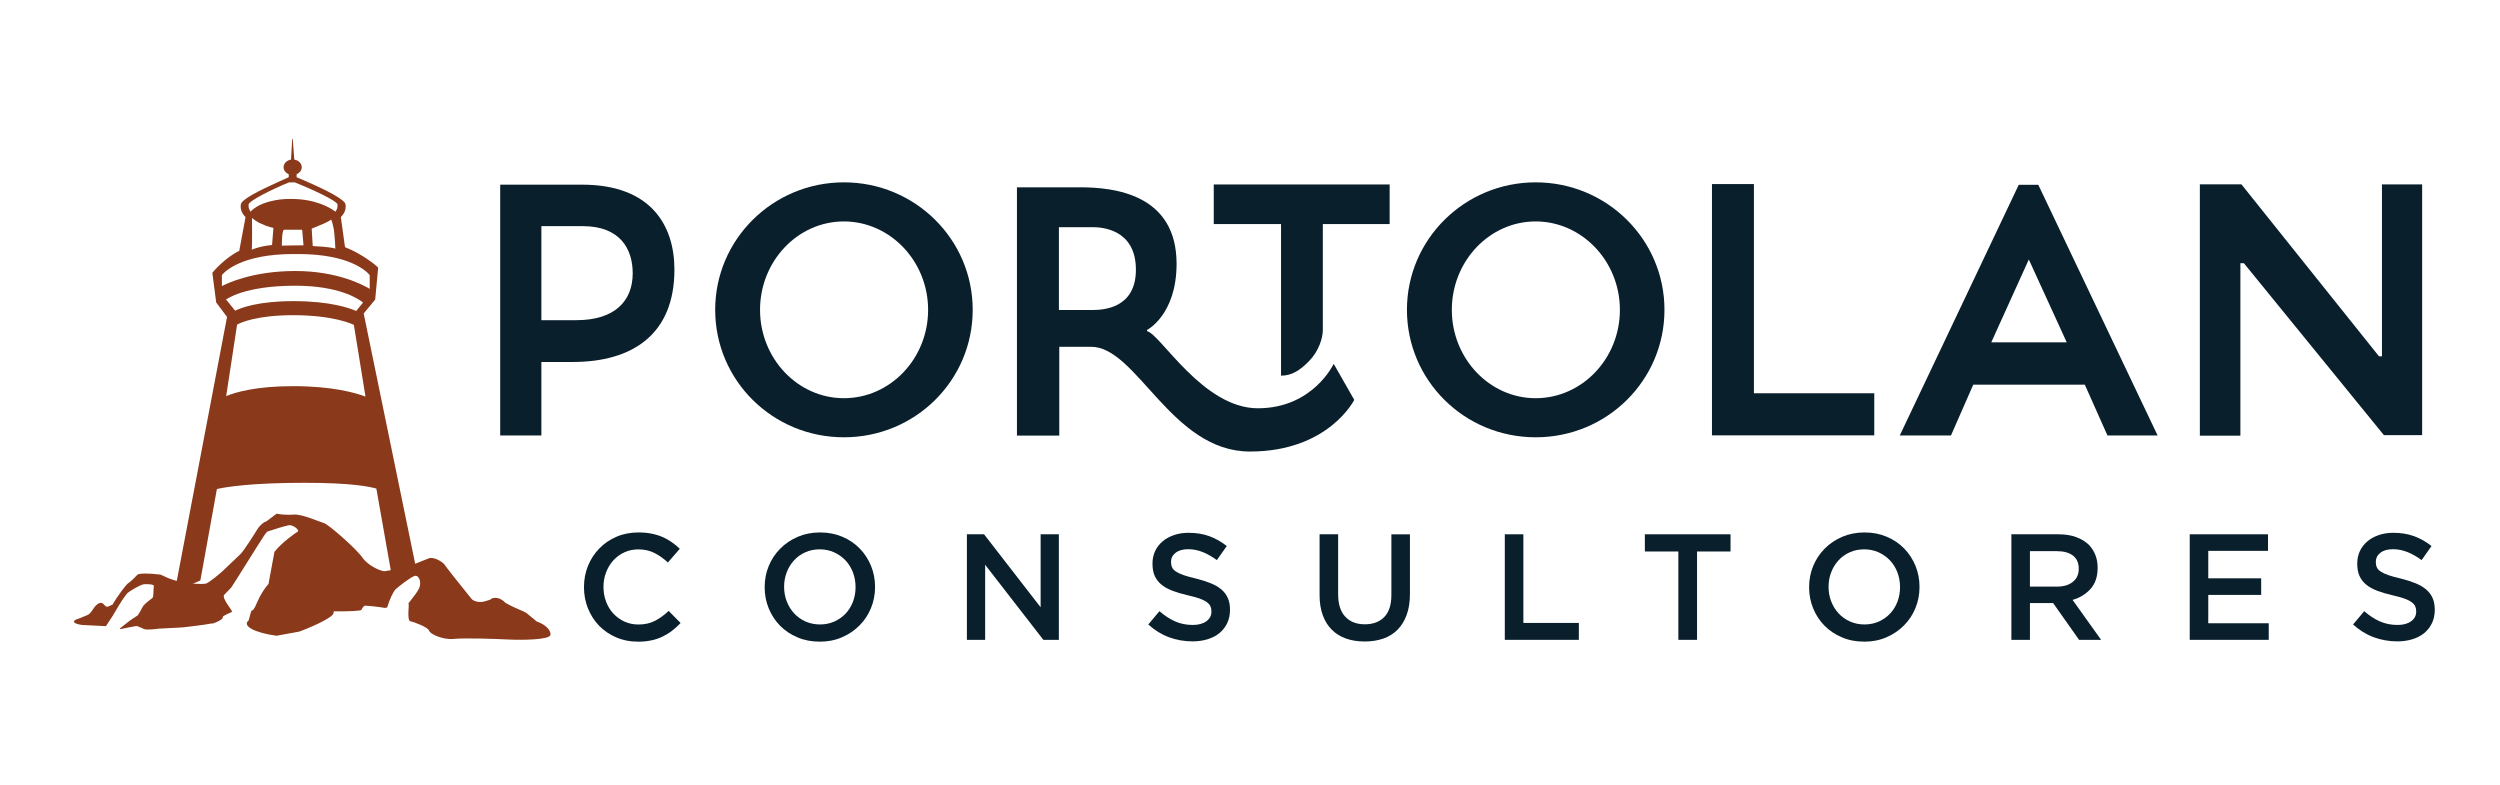 <svg xmlns="http://www.w3.org/2000/svg" xmlns:xlink="http://www.w3.org/1999/xlink" width="1000" zoomAndPan="magnify" viewBox="0 0 750 235.5" height="314" preserveAspectRatio="xMidYMid meet" version="1.0"><path fill="#091f2c" d="M 191.301 192.492 C 188.977 192.492 186.844 192.07 184.883 191.227 C 182.922 190.379 181.223 189.227 179.785 187.777 C 178.355 186.309 177.238 184.582 176.418 182.59 C 175.609 180.605 175.195 178.48 175.195 176.215 L 175.195 176.117 C 175.195 173.863 175.594 171.738 176.395 169.762 C 177.203 167.785 178.316 166.051 179.777 164.562 C 181.223 163.07 182.934 161.883 184.934 161.027 C 186.918 160.168 189.125 159.734 191.535 159.734 C 192.992 159.734 194.305 159.859 195.5 160.102 C 196.684 160.332 197.777 160.676 198.777 161.109 C 199.773 161.543 200.695 162.062 201.539 162.66 C 202.387 163.258 203.188 163.918 203.938 164.637 L 200.367 168.746 C 199.102 167.57 197.762 166.617 196.34 165.895 C 194.918 165.176 193.309 164.816 191.504 164.816 C 189.992 164.816 188.594 165.105 187.312 165.699 C 186.035 166.281 184.934 167.098 184.012 168.109 C 183.086 169.117 182.367 170.301 181.844 171.664 C 181.312 173.023 181.043 174.469 181.043 176.02 L 181.043 176.102 C 181.043 177.648 181.305 179.109 181.82 180.48 C 182.336 181.855 183.055 183.055 183.992 184.059 C 184.934 185.066 186.035 185.867 187.312 186.465 C 188.594 187.051 189.992 187.352 191.504 187.352 C 193.43 187.352 195.082 186.984 196.473 186.258 C 197.875 185.539 199.242 184.543 200.598 183.277 L 204.176 186.895 C 203.352 187.777 202.508 188.547 201.617 189.227 C 200.727 189.91 199.758 190.492 198.742 190.988 C 197.723 191.488 196.594 191.871 195.375 192.117 C 194.152 192.379 192.801 192.508 191.324 192.508 Z M 191.301 192.492 " fill-opacity="1" fill-rule="nonzero"/><path fill="#091f2c" d="M 245.906 192.492 C 243.465 192.492 241.238 192.07 239.215 191.195 C 237.188 190.336 235.457 189.176 234.008 187.703 C 232.562 186.219 231.434 184.5 230.617 182.523 C 229.809 180.539 229.398 178.438 229.398 176.207 L 229.398 176.109 C 229.398 173.879 229.809 171.773 230.617 169.809 C 231.441 167.824 232.578 166.094 234.059 164.605 C 235.543 163.102 237.285 161.926 239.305 161.051 C 241.328 160.184 243.555 159.734 246.012 159.734 C 248.465 159.734 250.68 160.168 252.703 161.027 C 254.723 161.891 256.461 163.055 257.902 164.539 C 259.348 166.02 260.484 167.742 261.293 169.719 C 262.102 171.691 262.516 173.789 262.516 176.035 L 262.516 176.117 C 262.516 178.348 262.102 180.457 261.293 182.434 C 260.484 184.41 259.332 186.145 257.852 187.633 C 256.371 189.125 254.625 190.312 252.605 191.18 C 250.586 192.066 248.355 192.5 245.914 192.5 Z M 246.004 187.336 C 247.566 187.336 249.012 187.043 250.32 186.453 C 251.625 185.852 252.754 185.066 253.691 184.07 C 254.617 183.078 255.359 181.902 255.883 180.539 C 256.398 179.176 256.668 177.727 256.668 176.184 L 256.668 176.086 C 256.668 174.543 256.398 173.094 255.883 171.715 C 255.352 170.34 254.617 169.141 253.668 168.137 C 252.719 167.129 251.578 166.32 250.254 165.707 C 248.93 165.105 247.473 164.801 245.914 164.801 C 244.355 164.801 242.906 165.094 241.598 165.684 C 240.277 166.266 239.156 167.082 238.227 168.094 C 237.285 169.102 236.559 170.285 236.035 171.648 C 235.504 173.012 235.234 174.453 235.234 176.004 L 235.234 176.086 C 235.234 177.637 235.504 179.078 236.035 180.441 C 236.566 181.805 237.301 183 238.25 184.02 C 239.199 185.051 240.34 185.852 241.664 186.453 C 242.988 187.035 244.434 187.336 246.004 187.336 Z M 246.004 187.336 " fill-opacity="1" fill-rule="nonzero"/><path fill="#091f2c" d="M 290.062 160.289 L 295.219 160.289 L 312.188 182.188 L 312.188 160.289 L 317.656 160.289 L 317.656 191.953 L 313.008 191.953 L 295.543 169.426 L 295.543 191.953 L 290.07 191.953 L 290.07 160.289 Z M 290.062 160.289 " fill-opacity="1" fill-rule="nonzero"/><path fill="#091f2c" d="M 357.695 192.41 C 355.258 192.41 352.922 191.988 350.684 191.168 C 348.438 190.336 346.387 189.055 344.488 187.344 L 347.832 183.359 C 349.375 184.684 350.93 185.711 352.52 186.414 C 354.105 187.117 355.863 187.484 357.824 187.484 C 359.555 187.484 360.914 187.109 361.918 186.371 C 362.93 185.629 363.43 184.68 363.43 183.496 L 363.43 183.414 C 363.43 182.836 363.332 182.336 363.137 181.902 C 362.949 181.453 362.582 181.039 362.059 180.66 C 361.527 180.262 360.801 179.895 359.891 179.566 C 358.961 179.238 357.766 178.906 356.281 178.57 C 354.605 178.184 353.102 177.738 351.785 177.246 C 350.469 176.746 349.367 176.145 348.484 175.434 C 347.594 174.715 346.91 173.848 346.441 172.832 C 345.969 171.812 345.746 170.562 345.746 169.117 L 345.746 169.02 C 345.746 167.676 346.016 166.426 346.555 165.285 C 347.09 164.156 347.848 163.199 348.797 162.398 C 349.75 161.598 350.887 160.969 352.211 160.52 C 353.535 160.062 354.98 159.84 356.551 159.84 C 358.863 159.84 360.953 160.176 362.809 160.855 C 364.664 161.535 366.414 162.523 368.031 163.812 L 365.055 168.027 C 363.609 166.969 362.18 166.164 360.758 165.594 C 359.336 165.039 357.906 164.762 356.461 164.762 C 354.832 164.762 353.566 165.129 352.66 165.855 C 351.754 166.574 351.312 167.465 351.312 168.52 L 351.312 168.617 C 351.312 169.215 351.418 169.754 351.629 170.211 C 351.828 170.684 352.227 171.102 352.801 171.477 C 353.379 171.852 354.141 172.219 355.102 172.547 C 356.066 172.875 357.316 173.227 358.855 173.578 C 360.512 173.996 361.977 174.469 363.25 174.984 C 364.516 175.504 365.578 176.125 366.445 176.863 C 367.305 177.605 367.934 178.457 368.363 179.445 C 368.781 180.418 368.996 181.559 368.996 182.852 L 368.996 182.949 C 368.996 184.43 368.727 185.754 368.168 186.93 C 367.605 188.105 366.828 189.102 365.84 189.926 C 364.844 190.734 363.648 191.355 362.262 191.781 C 360.879 192.199 359.352 192.418 357.695 192.418 Z M 357.695 192.41 " fill-opacity="1" fill-rule="nonzero"/><path fill="#091f2c" d="M 409.367 192.445 C 407.309 192.445 405.461 192.156 403.797 191.562 C 402.129 190.98 400.723 190.098 399.547 188.922 C 398.367 187.746 397.461 186.293 396.824 184.551 C 396.188 182.812 395.875 180.809 395.875 178.52 L 395.875 160.289 L 401.441 160.289 L 401.441 178.285 C 401.441 181.242 402.16 183.488 403.574 185 C 404.98 186.527 406.941 187.289 409.441 187.289 C 411.941 187.289 413.863 186.562 415.285 185.098 C 416.695 183.637 417.414 181.445 417.414 178.527 L 417.414 160.293 L 422.98 160.293 L 422.98 178.25 C 422.98 180.605 422.652 182.672 422.008 184.445 C 421.363 186.227 420.445 187.707 419.277 188.906 C 418.094 190.09 416.672 190.988 415.004 191.57 C 413.324 192.156 411.449 192.453 409.367 192.453 Z M 409.367 192.445 " fill-opacity="1" fill-rule="nonzero"/><path fill="#091f2c" d="M 451.441 160.289 L 457.012 160.289 L 457.012 186.879 L 473.656 186.879 L 473.656 191.953 L 451.441 191.953 Z M 451.441 160.289 " fill-opacity="1" fill-rule="nonzero"/><path fill="#091f2c" d="M 503.508 165.445 L 493.457 165.445 L 493.457 160.289 L 519.16 160.289 L 519.16 165.445 L 509.109 165.445 L 509.109 191.953 L 503.508 191.953 Z M 503.508 165.445 " fill-opacity="1" fill-rule="nonzero"/><path fill="#091f2c" d="M 559.25 192.492 C 556.812 192.492 554.582 192.07 552.559 191.195 C 550.531 190.336 548.805 189.176 547.344 187.703 C 545.898 186.219 544.77 184.5 543.953 182.523 C 543.145 180.539 542.734 178.438 542.734 176.207 L 542.734 176.109 C 542.734 173.879 543.145 171.773 543.953 169.809 C 544.777 167.824 545.914 166.094 547.395 164.605 C 548.879 163.102 550.621 161.926 552.645 161.051 C 554.664 160.184 556.895 159.734 559.348 159.734 C 561.805 159.734 564.02 160.168 566.039 161.027 C 568.059 161.891 569.797 163.055 571.242 164.539 C 572.684 166.02 573.824 167.742 574.633 169.719 C 575.441 171.691 575.852 173.789 575.852 176.035 L 575.852 176.117 C 575.852 178.348 575.441 180.457 574.633 182.434 C 573.824 184.41 572.672 186.145 571.188 187.633 C 569.707 189.125 567.961 190.312 565.941 191.18 C 563.922 192.066 561.691 192.5 559.25 192.5 Z M 559.348 187.336 C 560.914 187.336 562.355 187.043 563.668 186.453 C 564.969 185.852 566.098 185.066 567.035 184.07 C 567.961 183.078 568.703 181.902 569.227 180.539 C 569.742 179.176 570.012 177.727 570.012 176.184 L 570.012 176.086 C 570.012 174.543 569.742 173.094 569.227 171.715 C 568.695 170.34 567.961 169.141 567.012 168.137 C 566.062 167.129 564.926 166.32 563.594 165.707 C 562.266 165.105 560.809 164.801 559.25 164.801 C 557.695 164.801 556.242 165.094 554.934 165.684 C 553.617 166.266 552.492 167.082 551.566 168.094 C 550.629 169.102 549.895 170.285 549.371 171.648 C 548.84 173.012 548.57 174.453 548.57 176.004 L 548.57 176.086 C 548.57 177.637 548.84 179.078 549.371 180.441 C 549.902 181.805 550.637 183 551.586 184.02 C 552.539 185.051 553.676 185.852 555.008 186.453 C 556.332 187.035 557.777 187.336 559.348 187.336 Z M 559.348 187.336 " fill-opacity="1" fill-rule="nonzero"/><path fill="#091f2c" d="M 603.406 160.289 L 617.523 160.289 C 619.52 160.289 621.281 160.555 622.812 161.117 C 624.355 161.672 625.629 162.457 626.668 163.445 C 627.5 164.328 628.156 165.34 628.605 166.477 C 629.062 167.629 629.289 168.895 629.289 170.277 L 629.289 170.375 C 629.289 172.973 628.586 175.062 627.184 176.648 C 625.777 178.219 623.98 179.336 621.773 179.969 L 630.336 191.961 L 623.727 191.961 L 615.945 180.922 L 608.984 180.922 L 608.984 191.961 L 603.414 191.961 L 603.414 160.293 Z M 617.109 175.98 C 619.109 175.98 620.688 175.504 621.863 174.551 C 623.039 173.602 623.621 172.32 623.621 170.691 L 623.621 170.594 C 623.621 168.879 623.047 167.578 621.91 166.688 C 620.754 165.797 619.148 165.348 617.074 165.348 L 608.977 165.348 L 608.977 175.98 Z M 617.109 175.98 " fill-opacity="1" fill-rule="nonzero"/><path fill="#091f2c" d="M 656.918 160.289 L 680.398 160.289 L 680.398 165.258 L 662.48 165.258 L 662.48 173.496 L 678.352 173.496 L 678.352 178.473 L 662.48 178.473 L 662.48 186.977 L 680.621 186.977 L 680.621 191.953 L 656.918 191.953 Z M 656.918 160.289 " fill-opacity="1" fill-rule="nonzero"/><path fill="#091f2c" d="M 719.125 192.41 C 716.688 192.41 714.352 191.988 712.113 191.168 C 709.867 190.336 707.816 189.055 705.918 187.344 L 709.262 183.359 C 710.805 184.684 712.359 185.711 713.949 186.414 C 715.535 187.117 717.293 187.484 719.254 187.484 C 720.984 187.484 722.344 187.109 723.348 186.371 C 724.359 185.629 724.859 184.68 724.859 183.496 L 724.859 183.414 C 724.859 182.836 724.762 182.336 724.566 181.902 C 724.379 181.453 724.016 181.039 723.488 180.66 C 722.957 180.262 722.234 179.895 721.32 179.566 C 720.391 179.238 719.195 178.906 717.711 178.57 C 716.035 178.184 714.531 177.738 713.215 177.246 C 711.898 176.746 710.797 176.145 709.914 175.434 C 709.023 174.715 708.344 173.848 707.871 172.832 C 707.398 171.812 707.176 170.562 707.176 169.117 L 707.176 169.02 C 707.176 167.676 707.445 166.426 707.984 165.285 C 708.523 164.156 709.277 163.199 710.227 162.398 C 711.18 161.598 712.316 160.969 713.641 160.52 C 714.965 160.062 716.41 159.84 717.98 159.84 C 720.293 159.84 722.383 160.176 724.238 160.855 C 726.094 161.535 727.848 162.523 729.461 163.812 L 726.484 168.027 C 725.039 166.969 723.609 166.164 722.188 165.594 C 720.766 165.039 719.336 164.762 717.891 164.762 C 716.262 164.762 714.996 165.129 714.09 165.855 C 713.184 166.574 712.742 167.465 712.742 168.52 L 712.742 168.617 C 712.742 169.215 712.848 169.754 713.059 170.211 C 713.258 170.684 713.656 171.102 714.23 171.477 C 714.809 171.852 715.57 172.219 716.531 172.547 C 717.496 172.875 718.746 173.227 720.285 173.578 C 721.941 173.996 723.406 174.469 724.68 174.984 C 725.945 175.504 727.008 176.125 727.875 176.863 C 728.73 177.605 729.363 178.457 729.793 179.445 C 730.211 180.418 730.43 181.559 730.43 182.852 L 730.43 182.949 C 730.43 184.43 730.16 185.754 729.598 186.93 C 729.035 188.105 728.258 189.102 727.27 189.926 C 726.273 190.734 725.078 191.355 723.691 191.781 C 722.309 192.199 720.781 192.418 719.125 192.418 Z M 719.125 192.41 " fill-opacity="1" fill-rule="nonzero"/><path fill="#091f2c" d="M 174.621 55.398 C 195.301 55.398 202.328 67.641 202.328 80.895 C 202.328 100.273 189.777 108.594 171.812 108.594 L 162.414 108.594 L 162.414 130.637 L 150.059 130.637 L 150.059 55.398 Z M 172.953 96.051 C 184.395 96.051 189.812 90.332 189.812 81.996 C 189.812 74.66 185.996 67.844 174.859 67.844 L 162.414 67.844 L 162.414 96.051 Z M 172.953 96.051 " fill-opacity="1" fill-rule="nonzero"/><path fill="#091f2c" d="M 291.812 92.945 C 291.812 114.086 274.609 131.188 253.18 131.188 C 231.754 131.188 214.555 114.086 214.555 92.945 C 214.555 71.801 231.859 54.703 253.18 54.703 C 274.504 54.703 291.812 71.801 291.812 92.945 Z M 278.434 92.945 C 278.434 78.395 267.07 66.43 253.168 66.43 C 239.262 66.43 228.012 78.395 228.012 92.945 C 228.012 107.496 239.27 119.461 253.168 119.461 C 267.062 119.461 278.434 107.605 278.434 92.945 Z M 278.434 92.945 " fill-opacity="1" fill-rule="nonzero"/><path fill="#091f2c" d="M 499.34 92.945 C 499.34 114.086 482.137 131.188 460.707 131.188 C 439.281 131.188 422.082 114.086 422.082 92.945 C 422.082 71.801 439.387 54.703 460.707 54.703 C 482.031 54.703 499.34 71.801 499.34 92.945 Z M 485.969 92.945 C 485.969 78.395 474.605 66.43 460.699 66.43 C 446.797 66.43 435.547 78.395 435.547 92.945 C 435.547 107.496 446.801 119.461 460.699 119.461 C 474.598 119.461 485.969 107.605 485.969 92.945 Z M 485.969 92.945 " fill-opacity="1" fill-rule="nonzero"/><path fill="#091f2c" d="M 625.441 115.391 L 591.98 115.391 L 585.289 130.645 L 569.93 130.645 L 605.621 55.449 L 611.492 55.449 L 647.285 130.645 L 632.238 130.645 Z M 597.391 102.695 L 620.016 102.695 L 608.645 77.844 L 597.383 102.695 Z M 597.391 102.695 " fill-opacity="1" fill-rule="nonzero"/><path fill="#091f2c" d="M 400.109 109.164 C 400.109 109.164 393.883 122.484 377.371 122.484 C 360.863 122.484 348.199 100.293 344.113 99.344 L 344.113 98.992 C 344.113 98.992 352.973 94.473 352.973 79.137 C 352.973 58.277 334.316 56.191 324.027 56.191 L 305.082 56.191 L 305.082 130.688 L 317.785 130.688 L 317.785 104.035 L 327.34 104.035 C 341.074 104.035 351.387 135.461 374.977 135.461 C 398.566 135.461 406.277 119.961 406.277 119.961 L 400.109 109.148 Z M 317.672 93.004 L 317.672 68.156 L 327.871 68.156 C 330.125 68.156 340.773 68.531 340.773 80.91 C 340.773 92.52 330.977 92.996 327.77 92.996 L 317.68 92.996 Z M 317.672 93.004 " fill-opacity="1" fill-rule="nonzero"/><path fill="#091f2c" d="M 513.59 55.219 L 513.59 130.605 L 562.281 130.605 L 562.281 117.98 L 526.172 117.98 L 526.172 55.219 Z M 513.59 55.219 " fill-opacity="1" fill-rule="nonzero"/><path fill="#091f2c" d="M 364.125 55.344 L 416.895 55.344 L 416.895 67.215 L 396.848 67.215 L 396.848 99.008 C 396.848 101.344 395.68 105.332 392.648 108.398 C 390.238 110.84 387.738 112.703 384.309 112.703 L 384.309 67.215 L 364.125 67.215 Z M 364.125 55.344 " fill-opacity="1" fill-rule="nonzero"/><path fill="#091f2c" d="M 659.957 55.309 L 659.957 130.695 L 672.117 130.695 L 672.117 78.957 L 673.16 78.957 L 715.176 130.547 L 726.641 130.547 L 726.641 55.328 L 714.59 55.328 L 714.59 106.895 L 713.699 106.895 L 672.434 55.309 Z M 659.957 55.309 " fill-opacity="1" fill-rule="nonzero"/><path fill="#8a391b" d="M 165.129 190.547 C 165.422 189.145 163.59 187.305 161.051 186.461 L 157.895 183.879 C 157.438 183.504 154.578 182.426 153.133 181.656 L 151.652 180.859 C 150.199 179.289 148.121 178.871 147.027 179.918 L 145.523 180.383 C 143.562 180.988 141.945 180.148 141.711 179.902 L 141.309 179.469 C 137.402 174.648 133.832 170.113 133.375 169.395 C 132.918 168.676 130.148 166.875 128.625 167.508 C 127.098 168.145 121.551 170.348 120.676 170.48 C 119.801 170.617 116.289 171.191 115.465 171.355 C 114.645 171.52 110.527 169.902 108.715 167.262 C 106.902 164.621 98.492 157.285 97.219 156.934 C 95.949 156.582 90.484 154.145 88.105 154.367 C 85.723 154.59 83.129 154.18 83.051 154.098 C 82.977 154.016 79.871 156.574 79.633 156.539 C 79.395 156.5 77.977 157.48 77.168 158.836 C 76.363 160.191 73.082 165.348 72.109 166.258 C 71.137 167.172 67.441 170.711 66.684 171.422 C 65.93 172.133 62.777 174.723 61.863 175.055 C 60.953 175.383 54.754 175.156 50.766 173.555 L 49.484 172.98 L 48.199 172.402 C 44.762 171.941 41.621 171.949 41.215 172.426 C 40.812 172.906 39.047 174.672 38.477 174.949 C 37.91 175.227 35.012 179.133 33.777 181.371 L 32.422 181.977 C 31.465 182.402 31.156 180.57 30.004 180.883 C 28.125 181.398 27.746 183.891 26.234 184.512 L 23.785 185.516 C 21.383 186.184 21.719 187.074 24.535 187.484 L 28.613 187.688 L 31.785 187.844 C 33.133 185.859 34.613 183.52 35.078 182.629 C 35.543 181.738 37.668 178.398 38.355 177.824 C 39.047 177.246 42.18 175.336 43.23 175.27 C 44.277 175.203 46.359 175.254 46.164 175.891 C 45.969 176.527 46.148 179.094 45.723 179.387 C 45.297 179.68 43.535 181.07 43.07 181.641 C 42.609 182.207 41.664 184.438 41.172 184.707 C 40.676 184.977 38.633 186.371 37.992 186.938 C 37.348 187.508 35.152 188.965 36.215 188.719 C 37.281 188.473 40.902 187.746 41.105 187.812 C 41.305 187.883 42.535 188.383 43.25 188.727 C 43.969 189.07 47.18 188.676 47.609 188.598 C 48.035 188.523 53.73 188.336 55.168 188.18 C 56.602 188.023 61.32 187.461 63.371 187.059 L 63.668 187.043 L 63.969 187.027 C 65.719 186.43 67.02 185.57 66.848 185.125 C 66.676 184.684 69.305 183.832 69.582 183.52 C 69.859 183.203 66.574 179.707 67.215 178.496 L 69.371 176.258 C 69.664 175.953 78.668 161.395 79.398 160.445 L 80.141 159.492 C 82.422 158.707 85.336 157.848 86.605 157.578 C 87.879 157.309 90.02 159.113 89.316 159.492 C 88.613 159.875 84.414 162.848 82.328 165.578 L 80.551 175.188 C 80.551 175.188 79.289 176.496 78 178.895 C 76.887 180.965 76.391 183.082 75.387 183.277 C 75.387 183.277 75.246 183.691 74.926 184.902 L 74.602 186.105 C 72.531 187.738 76.293 189.812 82.961 190.727 L 86.391 190.098 L 89.816 189.469 C 95.16 187.484 99.75 185.066 100.012 184.078 L 100.137 183.398 C 104.605 183.457 108.328 183.262 108.422 182.965 C 108.52 182.664 109.129 181.707 109.516 181.691 C 109.906 181.676 113.133 181.969 115.527 182.379 L 115.84 182.305 L 116.156 182.23 C 116.836 179.902 117.98 177.449 118.699 176.773 C 119.418 176.102 123.168 173.113 124.426 172.77 C 125.684 172.426 126.594 174.738 125.695 176.566 C 124.797 178.391 122.156 181.297 122.531 181.117 C 122.906 180.938 121.934 186.176 123.137 186.398 C 124.344 186.625 128.449 188.203 128.742 189.223 C 129.035 190.238 132.883 192.004 136.102 191.676 C 139.316 191.348 148.387 191.645 152.535 191.855 C 156.68 192.059 164.785 191.938 165.078 190.539 Z M 165.129 190.547 " fill-opacity="1" fill-rule="nonzero"/><path fill="#8a391b" d="M 125.113 171.844 L 109.105 94.039 L 112.555 89.871 L 113.445 80.344 L 113.332 80.164 C 113.215 79.969 109.016 76.324 103.5 74.137 L 102.25 65.121 C 102.797 64.594 103.977 63.219 103.656 61.289 C 103.527 60.523 101.828 59.102 96.441 56.488 C 93.574 55.098 88.98 53.168 88.98 53.168 L 88.98 52.254 C 89.895 51.879 90.523 51.086 90.523 50.164 C 90.523 49.027 89.555 48.078 88.293 47.883 L 87.82 41.672 L 87.656 41.672 L 87.305 47.883 C 86.039 48.078 85.074 49.027 85.074 50.164 C 85.074 51.086 85.703 51.879 86.613 52.254 L 86.613 53.168 C 86.613 53.168 82.238 55.105 79.379 56.488 C 73.988 59.102 72.379 60.523 72.254 61.289 C 71.93 63.219 73.105 64.594 73.66 65.121 L 71.781 75.246 C 67.559 77.289 63.93 81.523 63.816 81.695 L 63.707 81.875 L 64.859 90.738 L 68.113 95.078 L 52.414 177.531 L 60.113 174.125 L 65.066 146.711 C 67.91 146.066 75.418 144.84 91.398 144.84 C 105.406 144.84 110.977 146 112.906 146.582 L 117.785 174.184 L 125.105 171.844 Z M 100.602 74.578 C 98.965 74.039 94.539 73.867 93.82 73.816 L 93.508 68.586 L 97.047 67.125 C 98.035 66.691 98.801 66.266 99.375 65.883 C 99.375 65.883 100.078 67.551 100.312 70.199 C 100.461 71.906 100.586 73.598 100.602 74.57 Z M 85.262 68.914 L 90.648 68.914 C 90.648 68.914 91.055 73.598 91.055 73.598 C 90.508 73.582 85.281 73.652 84.562 73.695 C 84.562 73.695 84.504 68.883 85.254 68.914 Z M 86.695 54.715 L 88.473 54.715 C 93.695 56.82 101.051 60.246 101.223 61.281 C 101.387 62.254 101.008 63 100.641 63.504 C 99.301 62.484 94.93 59.672 87.25 59.672 C 86.062 59.672 84.977 59.738 83.996 59.844 L 82.453 60.098 C 77.148 61.062 75.293 63.359 75.188 63.504 C 74.82 63 74.438 62.254 74.602 61.281 C 74.773 60.246 81.473 56.82 86.695 54.715 Z M 75.59 65.383 C 76.07 65.801 76.758 66.309 77.723 66.832 L 79.84 67.754 C 80.5 67.992 81.219 68.203 82.027 68.391 L 81.617 73.5 C 77.695 73.883 75.516 74.922 75.516 74.922 C 75.695 73.949 75.598 65.383 75.598 65.383 Z M 66.566 82.535 C 67.367 81.488 72.543 76.211 87.992 76.211 L 89.488 76.211 C 104.945 76.211 110.113 81.496 110.914 82.535 L 110.914 86.66 C 109.164 85.609 101.367 81.301 88.605 81.301 C 75.844 81.301 68.176 84.988 66.566 85.836 Z M 67.746 89.742 L 67.949 89.781 C 67.949 89.781 73.25 85.715 88.605 85.715 C 101.562 85.715 107.398 89.539 108.918 90.746 L 106.859 93.297 C 105.039 92.488 99.203 90.34 88.066 90.34 C 77.574 90.34 72.418 92.285 70.539 93.215 L 67.738 89.742 Z M 71.129 97.383 C 72.156 96.812 76.93 94.555 87.977 94.555 C 99.957 94.555 105.527 97.152 106.164 97.473 L 109.645 118.98 C 106.613 117.828 99.734 115.848 87.945 115.848 C 76.863 115.848 70.758 117.629 67.852 118.832 Z M 71.129 97.383 " fill-opacity="1" fill-rule="nonzero"/></svg>